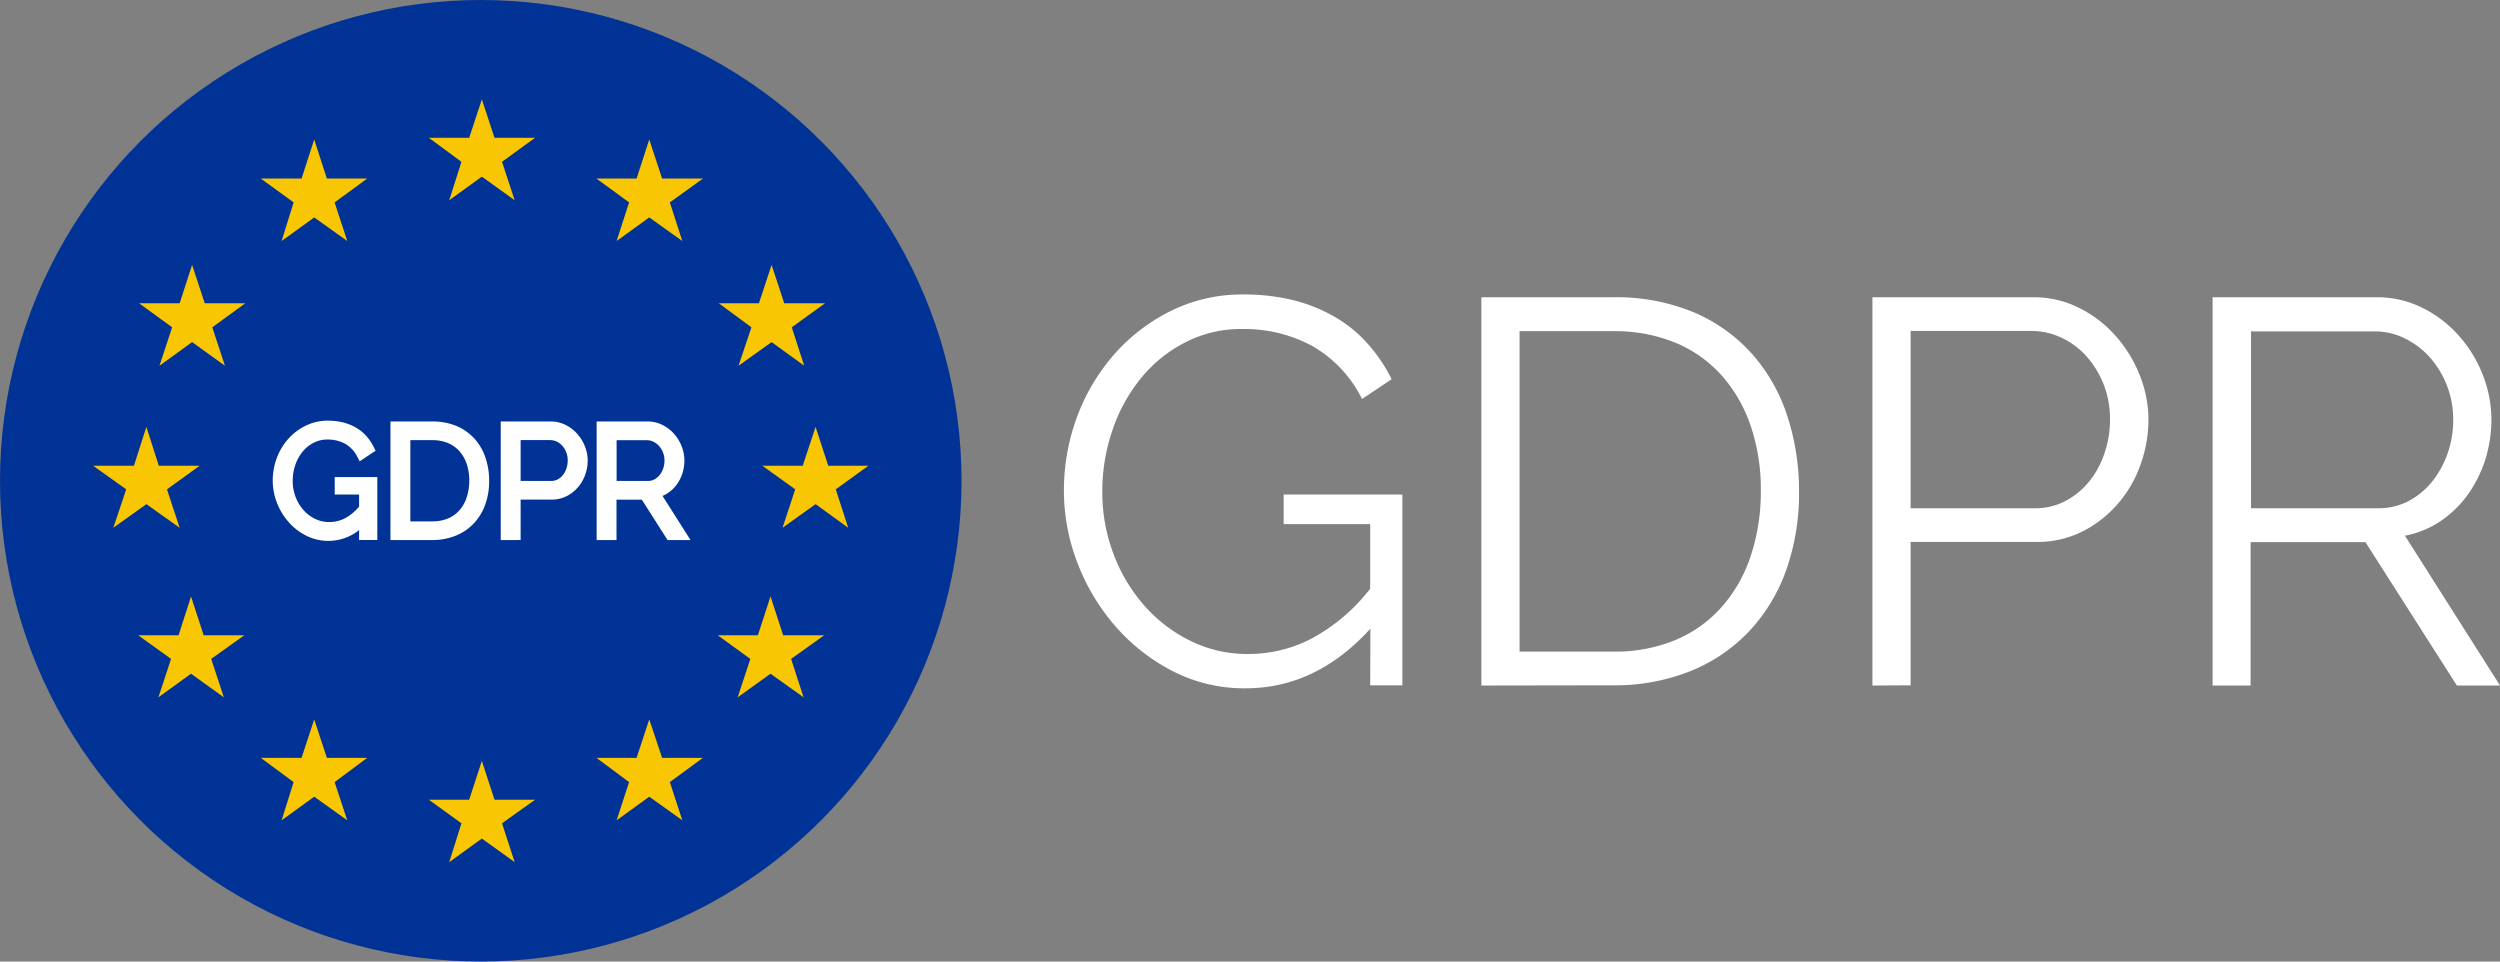 <svg id="bb638e17-4192-4583-8547-553a0b27ac67" data-name="Layer 1" xmlns="http://www.w3.org/2000/svg" viewBox="0 0 260 100">
  <rect x="0" y="0" width="260" height="100" fill="#808080" stroke="none"/>
  <defs>
    <style>
      .e237cd95-60d0-4a9b-94b1-1444b6586311 {
        fill: #013295;
      }

      .a823bad3-4572-4680-a738-03e3bd3c774f {
        fill: #f8c603;
      }

      .e7680ffe-f569-4f81-81c1-e56e0c2fd3b7 {
        fill: #fff;
      }
    </style>
  </defs>
  
  <g>
    <circle class="e237cd95-60d0-4a9b-94b1-1444b6586311" cx="50" cy="50" r="50"/>
    <polygon class="a823bad3-4572-4680-a738-03e3bd3c774f" points="47.991 16.83 46.719 20.826 50.112 18.371 53.527 20.826 52.21 16.83 55.647 14.33 51.429 14.33 50.112 10.335 48.795 14.33 44.598 14.33 47.991 16.83"/>
    <polygon class="a823bad3-4572-4680-a738-03e3bd3c774f" points="13.125 50.893 11.786 54.888 15.223 52.433 18.683 54.888 17.366 50.893 20.759 48.438 16.518 48.438 15.223 44.397 13.929 48.438 9.688 48.438 13.125 50.893"/>
    <polygon class="a823bad3-4572-4680-a738-03e3bd3c774f" points="82.701 50.893 81.384 54.888 84.821 52.433 88.214 54.888 86.92 50.893 90.313 48.438 86.138 48.438 84.821 44.397 83.482 48.438 79.286 48.438 82.701 50.893"/>
    <polygon class="a823bad3-4572-4680-a738-03e3bd3c774f" points="30.536 21.049 29.286 25.067 32.679 22.612 36.116 25.067 34.799 21.049 38.192 18.571 33.996 18.571 32.679 14.509 31.362 18.571 27.121 18.571 30.536 21.049"/>
    <polygon class="a823bad3-4572-4680-a738-03e3bd3c774f" points="65.424 21.049 64.129 25.067 67.522 22.612 70.96 25.067 69.665 21.049 73.103 18.571 68.862 18.571 67.522 14.509 66.205 18.571 62.031 18.571 65.424 21.049"/>
    <polygon class="a823bad3-4572-4680-a738-03e3bd3c774f" points="30.536 81.339 29.286 85.313 32.679 82.857 36.116 85.313 34.799 81.339 38.192 78.817 33.996 78.817 32.679 74.821 31.362 78.817 27.121 78.817 30.536 81.339"/>
    <polygon class="a823bad3-4572-4680-a738-03e3bd3c774f" points="17.79 68.527 16.473 72.522 19.866 70.067 23.281 72.522 21.964 68.527 25.402 66.071 21.183 66.071 19.866 62.031 18.571 66.071 14.375 66.071 17.79 68.527"/>
    <polygon class="a823bad3-4572-4680-a738-03e3bd3c774f" points="78.036 68.527 76.719 72.522 80.134 70.067 83.571 72.522 82.277 68.527 85.714 66.071 81.451 66.071 80.134 62.031 78.817 66.071 74.643 66.071 78.036 68.527"/>
    <polygon class="a823bad3-4572-4680-a738-03e3bd3c774f" points="17.902 34.04 16.585 38.036 19.978 35.58 23.393 38.036 22.076 34.04 25.513 31.54 21.295 31.54 19.978 27.545 18.683 31.54 14.464 31.54 17.902 34.04"/>
    <polygon class="a823bad3-4572-4680-a738-03e3bd3c774f" points="78.147 34.04 76.808 38.036 80.246 35.58 83.638 38.036 82.344 34.04 85.804 31.54 81.562 31.54 80.246 27.545 78.929 31.54 74.754 31.54 78.147 34.04"/>
    <polygon class="a823bad3-4572-4680-a738-03e3bd3c774f" points="65.424 81.339 64.129 85.313 67.522 82.857 70.96 85.313 69.665 81.339 73.103 78.817 68.862 78.817 67.522 74.821 66.205 78.817 62.031 78.817 65.424 81.339"/>
    <polygon class="a823bad3-4572-4680-a738-03e3bd3c774f" points="47.991 85.625 46.719 89.665 50.112 87.21 53.527 89.665 52.21 85.625 55.647 83.17 51.429 83.17 50.112 79.129 48.795 83.17 44.598 83.17 47.991 85.625"/>
    <path class="e7680ffe-f569-4f81-81c1-e56e0c2fd3b7" d="M142.522,65.379q-5.625,6.194-12.969,6.205a16.259,16.259,0,0,1-7.545-1.763,19.978,19.978,0,0,1-5.982-4.665,21.817,21.817,0,0,1-3.951-6.562,20.951,20.951,0,0,1-1.429-7.545,22.125,22.125,0,0,1,1.384-7.746,20.864,20.864,0,0,1,3.906-6.518,19.145,19.145,0,0,1,5.915-4.487,16.683,16.683,0,0,1,7.455-1.674,21.46,21.46,0,0,1,5.402.647,16.689,16.689,0,0,1,4.353,1.83,13.79,13.79,0,0,1,3.304,2.79,16.672,16.672,0,0,1,2.366,3.549l-3.08,2.054a12.952,12.952,0,0,0-5.179-5.513,14.825,14.825,0,0,0-7.232-1.763,12.607,12.607,0,0,0-6.049,1.429,14.241,14.241,0,0,0-4.598,3.772,17.074,17.074,0,0,0-2.924,5.402,19.377,19.377,0,0,0-1.027,6.295,18.105,18.105,0,0,0,1.161,6.496,17.328,17.328,0,0,0,3.214,5.379,15.35,15.35,0,0,0,4.799,3.661,13.252,13.252,0,0,0,6.004,1.362,14.136,14.136,0,0,0,6.629-1.629,19.249,19.249,0,0,0,6.049-5.156V54.509h-8.996V51.429h12.344V71.272H142.5l.022-5.893Z"/>
    <path class="e7680ffe-f569-4f81-81c1-e56e0c2fd3b7" d="M154.062,71.295V30.915h13.705A20.996,20.996,0,0,1,176.205,32.5a17.112,17.112,0,0,1,6.027,4.33,18.145,18.145,0,0,1,3.638,6.406,24.899,24.899,0,0,1,1.228,7.812,23.865,23.865,0,0,1-1.362,8.326,18.058,18.058,0,0,1-3.906,6.362,17.235,17.235,0,0,1-6.094,4.085,21.148,21.148,0,0,1-7.991,1.451l-13.683.022Zm29.063-20.246a20.424,20.424,0,0,0-1.027-6.674,15.286,15.286,0,0,0-2.991-5.268,13.328,13.328,0,0,0-4.799-3.438,16.667,16.667,0,0,0-6.54-1.228h-9.732v33.326h9.732a16.262,16.262,0,0,0,6.629-1.272,13.23,13.23,0,0,0,4.799-3.527,15.253,15.253,0,0,0,2.924-5.29A21.06,21.06,0,0,0,183.125,51.049Z"/>
    <path class="e7680ffe-f569-4f81-81c1-e56e0c2fd3b7" d="M194.732,71.295V30.915h16.719a10.475,10.475,0,0,1,4.799,1.116,12.361,12.361,0,0,1,3.772,2.902,13.578,13.578,0,0,1,2.5,4.062,12.413,12.413,0,0,1,.915,4.598,13.839,13.839,0,0,1-.848,4.799,12.522,12.522,0,0,1-2.388,4.062,11.964,11.964,0,0,1-3.661,2.835,10.415,10.415,0,0,1-4.754,1.071H198.705V71.272Zm3.973-18.438h12.902a6.696,6.696,0,0,0,3.214-.759,8.132,8.132,0,0,0,2.478-2.054,9.228,9.228,0,0,0,1.585-2.969,10.773,10.773,0,0,0,.558-3.504,9.746,9.746,0,0,0-2.411-6.473,8.058,8.058,0,0,0-2.612-1.964,7.366,7.366,0,0,0-3.147-.714h-12.567Z"/>
    <path class="e7680ffe-f569-4f81-81c1-e56e0c2fd3b7" d="M230.111,71.295V30.915H247.165a10.475,10.475,0,0,1,4.799,1.116,12.362,12.362,0,0,1,3.772,2.902,13.513,13.513,0,0,1,2.478,4.062,12.848,12.848,0,0,1,.893,4.598,14.042,14.042,0,0,1-.647,4.241,13.257,13.257,0,0,1-1.83,3.638,11.241,11.241,0,0,1-2.812,2.723,9.929,9.929,0,0,1-3.705,1.518l9.888,15.58h-4.487l-9.509-14.911h-11.942V71.295Zm3.996-18.438h13.192a6.696,6.696,0,0,0,3.214-.759,7.895,7.895,0,0,0,2.478-2.076,9.864,9.864,0,0,0,1.585-2.946,10.507,10.507,0,0,0,.558-3.46,9.746,9.746,0,0,0-2.411-6.429,8.453,8.453,0,0,0-2.612-1.987,7.08,7.08,0,0,0-3.147-.737H234.107Z"/>
    <g>
      <path class="e7680ffe-f569-4f81-81c1-e56e0c2fd3b7" d="M39.241,49.616v6.547H37.344l.002-.225v-.252l.002-.562A5.056,5.056,0,0,1,34.174,56.25h-.054a5.071,5.071,0,0,1-2.292-.549,6.056,6.056,0,0,1-1.83-1.426,6.611,6.611,0,0,1-1.199-1.991,6.38,6.38,0,0,1-.435-2.299,6.77,6.77,0,0,1,.42-2.35,6.343,6.343,0,0,1,1.192-1.987,5.823,5.823,0,0,1,1.817-1.377A5.188,5.188,0,0,1,34.054,43.75h.096a6.526,6.526,0,0,1,1.596.199,5.138,5.138,0,0,1,1.353.569,4.385,4.385,0,0,1,1.045.879A5.232,5.232,0,0,1,38.875,46.5l.1.199.087.176-.165.109-.183.123-.868.578-.232.156-.208.136-.114-.219-.132-.248a3.174,3.174,0,0,0-1.268-1.359,3.732,3.732,0,0,0-1.81-.438h-.011a.299.299,0,0,0-.045-.002h-.004a3.077,3.077,0,0,0-1.426.35,3.536,3.536,0,0,0-1.145.94,4.34,4.34,0,0,0-.746,1.377A5.011,5.011,0,0,0,30.442,50.007a4.602,4.602,0,0,0,.297,1.663,4.373,4.373,0,0,0,.817,1.368,3.835,3.835,0,0,0,1.208.92,3.276,3.276,0,0,0,1.44.335h.054a3.523,3.523,0,0,0,1.643-.406A4.858,4.858,0,0,0,37.346,52.683V51.435H34.81V49.616Z"/>
      <path class="e7680ffe-f569-4f81-81c1-e56e0c2fd3b7" d="M50.502,47.634a5.579,5.579,0,0,0-1.121-1.973,5.361,5.361,0,0,0-1.868-1.344,6.429,6.429,0,0,0-2.567-.484H40.607V56.17h.223l.252-.002,3.857-.004h.083a6.425,6.425,0,0,0,2.344-.442,5.311,5.311,0,0,0,1.888-1.266,5.514,5.514,0,0,0,1.205-1.964,7.192,7.192,0,0,0,.413-2.507A7.491,7.491,0,0,0,50.502,47.634Zm-5.484-1.859a4.198,4.198,0,0,1,1.594.312,3.29,3.29,0,0,1,1.176.846A3.8,3.8,0,0,1,48.536,48.25a5.233,5.233,0,0,1,.266,1.728,5.452,5.452,0,0,1-.261,1.732,3.77,3.77,0,0,1-.734,1.328,3.243,3.243,0,0,1-1.179.866,4.143,4.143,0,0,1-1.681.319H42.676V45.777h2.275c.025,0,.045-.002.062-.002Z"/>
      <path class="e7680ffe-f569-4f81-81c1-e56e0c2fd3b7" d="M60.826,46.406a4.278,4.278,0,0,0-.79-1.281,3.93,3.93,0,0,0-1.208-.929,3.433,3.433,0,0,0-1.538-.364H52.076V56.17h.223l.252-.002,1.121-.004.252-.002.221-.002v-4.201h3.257a3.423,3.423,0,0,0,1.507-.35,3.848,3.848,0,0,0,1.181-.915,3.98,3.98,0,0,0,.763-1.297,4.305,4.305,0,0,0,.266-1.513A3.934,3.934,0,0,0,60.826,46.406Zm-1.915,2.306a2.173,2.173,0,0,1-.368.692,1.804,1.804,0,0,1-.554.458,1.408,1.408,0,0,1-.647.158H54.145v-4.25h3.069a1.608,1.608,0,0,1,.683.154,1.803,1.803,0,0,1,.585.44,2.269,2.269,0,0,1,.56,1.509A2.58,2.58,0,0,1,58.911,48.712Z"/>
      <path class="e7680ffe-f569-4f81-81c1-e56e0c2fd3b7" d="M71.6,55.826l-.246-.386-2.453-3.866a3.156,3.156,0,0,0,.574-.308,3.656,3.656,0,0,0,.913-.884,4.192,4.192,0,0,0,.585-1.158,4.487,4.487,0,0,0,.205-1.342,4.087,4.087,0,0,0-.286-1.471,4.276,4.276,0,0,0-.786-1.286,3.93,3.93,0,0,0-1.208-.929,3.44,3.44,0,0,0-1.538-.364H62.051V56.167h2.065V51.964h2.632l2.54,3.984.076.116.065.103H71.819ZM64.127,45.783H67.279a1.548,1.548,0,0,1,.676.156,1.921,1.921,0,0,1,.592.451,2.274,2.274,0,0,1,.56,1.498,2.484,2.484,0,0,1-.132.821,2.351,2.351,0,0,1-.371.692,1.783,1.783,0,0,1-.549.46,1.424,1.424,0,0,1-.65.158h-3.279Z"/>
    </g>
  </g>
</svg>
